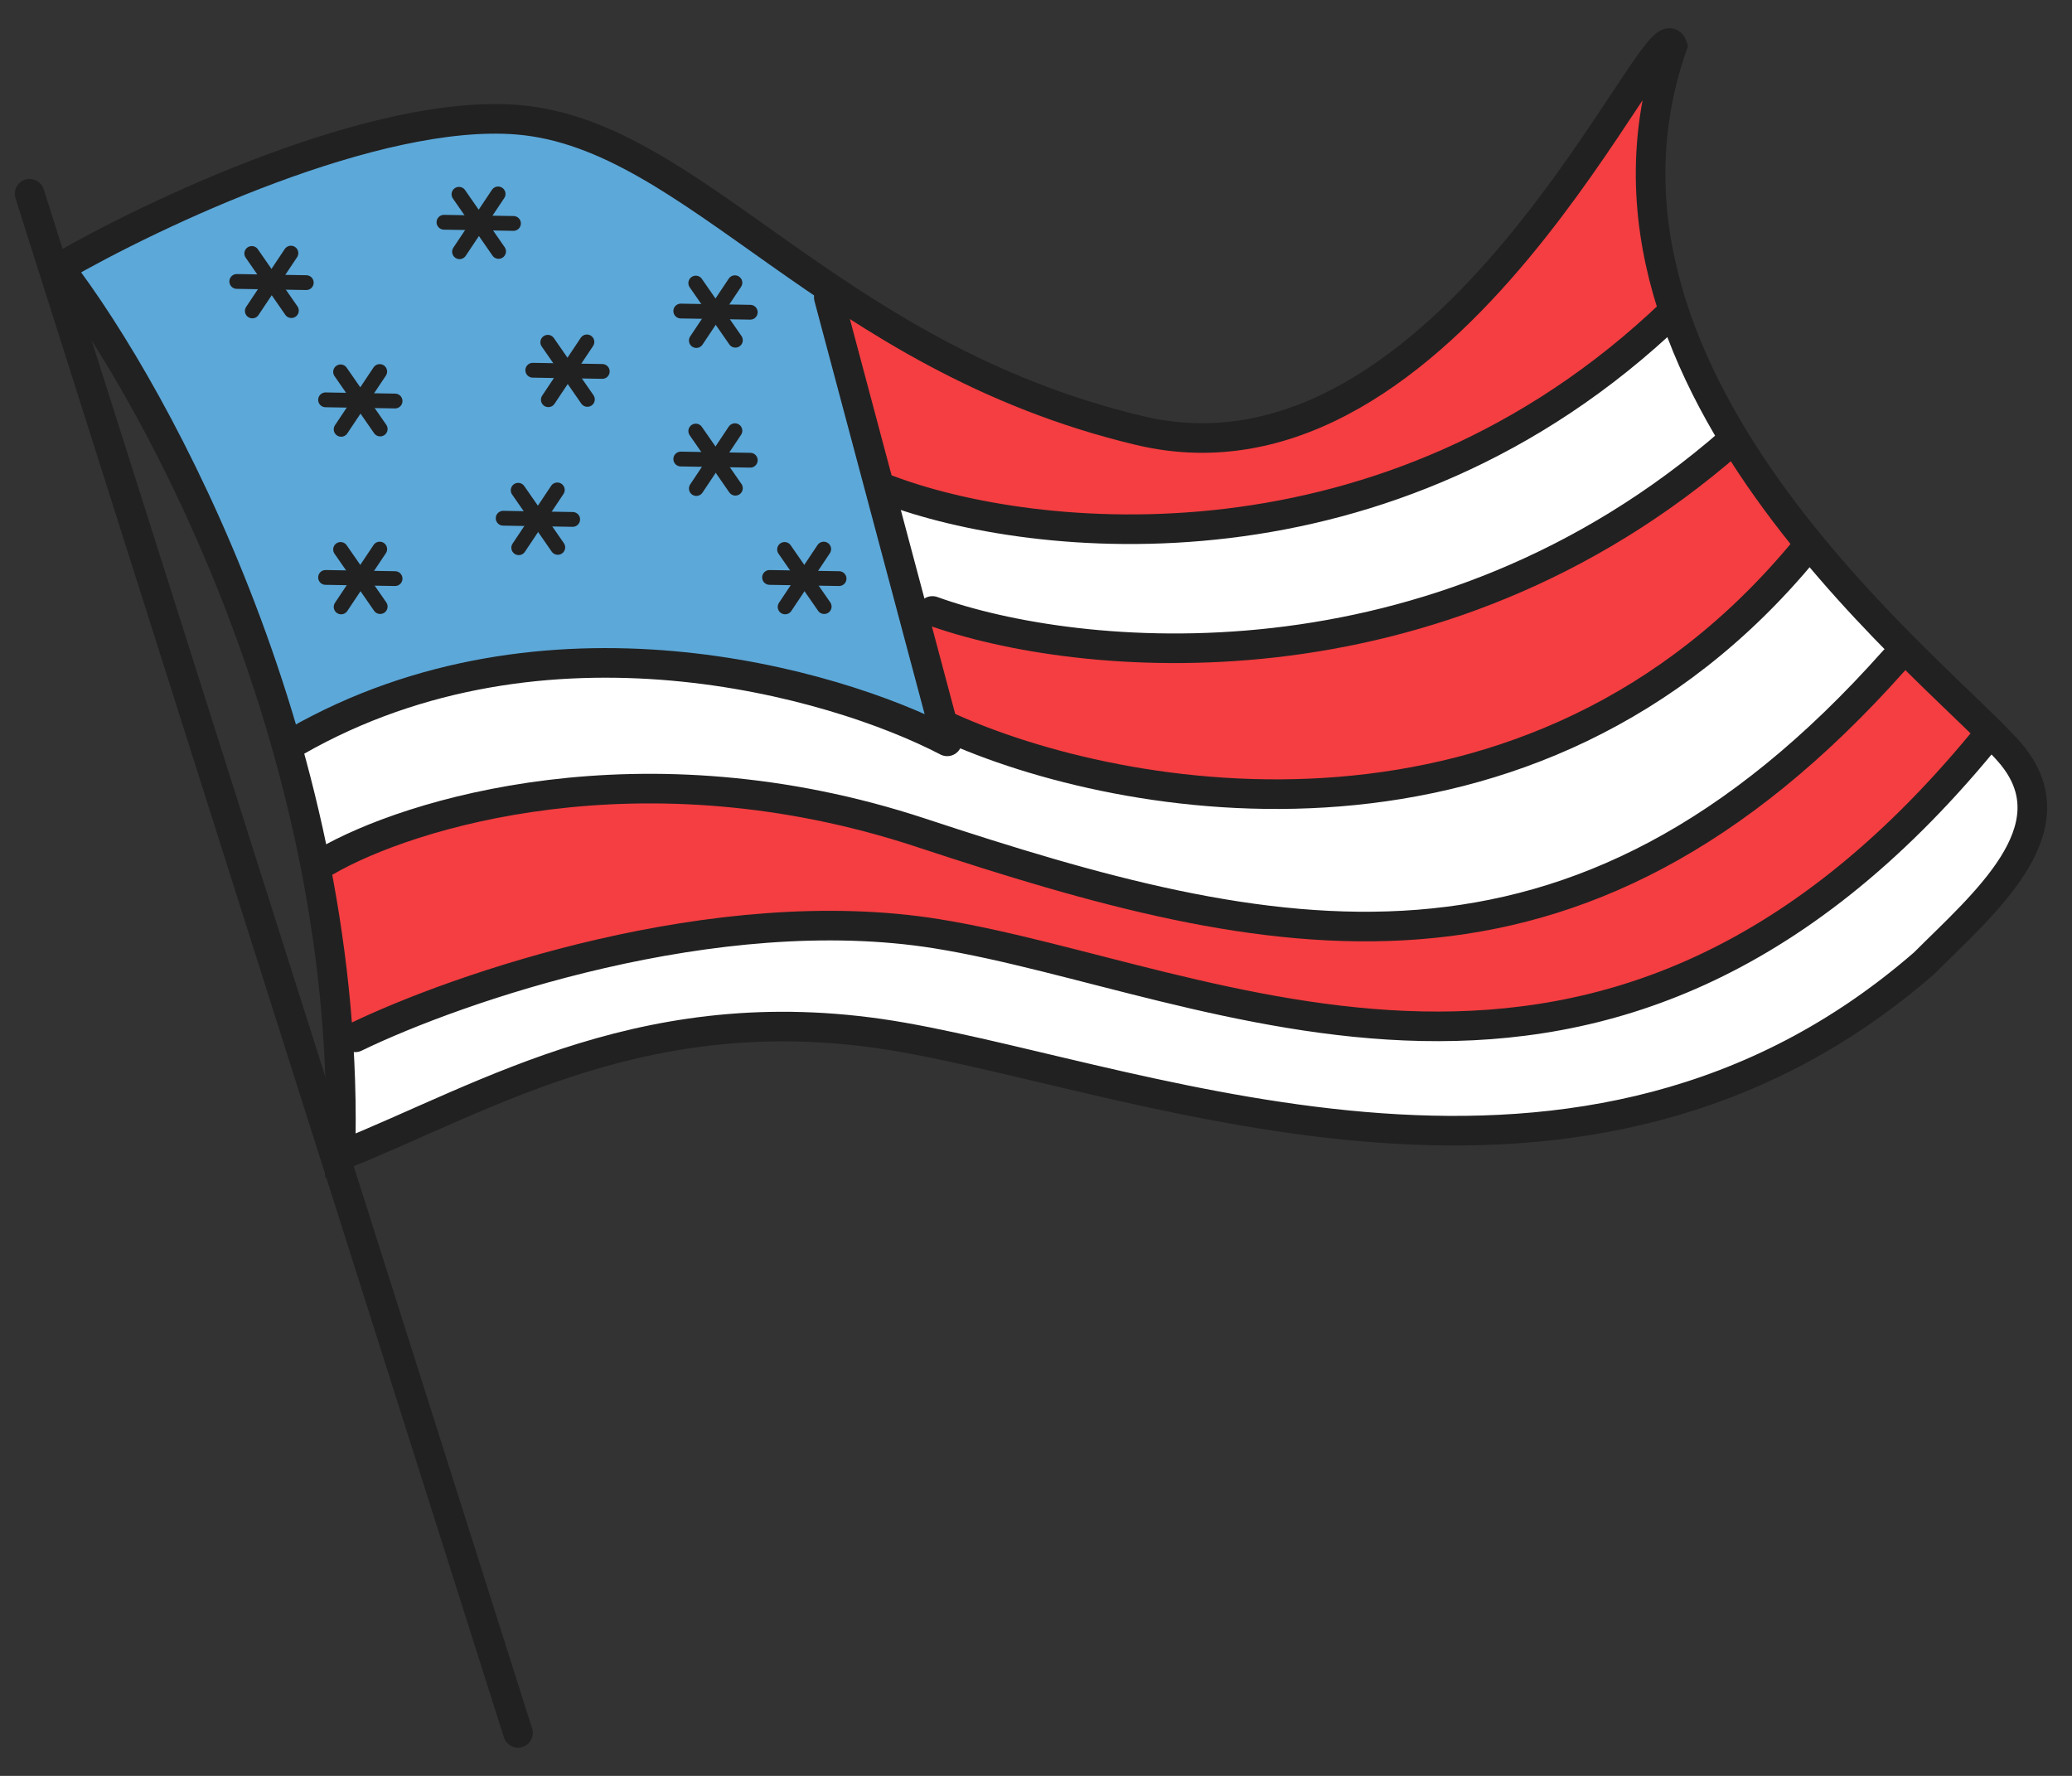 <svg xmlns="http://www.w3.org/2000/svg" fill="none" viewBox="0 0 70 60" height="60" width="70">
<rect x="0" y="0" width="70" height="60" fill="#333333" stroke="none"/>
<path fill="white" d="M11.5 39.047C11.9 25.447 5.333 13.38 2 9.047C5.167 7.214 12.7 3.647 17.5 4.047C23.5 4.547 28 12.047 38.5 14.547C49 17.047 56 0.047 56.5 1.547C52.5 13.047 66 23.047 68 25.547C70 28.047 67 30.547 65 32.547C53.5 42.547 39 36.547 30.5 35.047C22 33.547 16.5 37.047 11.5 39.047Z"></path>
<path fill="#5CA8D9" d="M16 3.952C12.402 4.374 5.167 7.638 2 9.471C4.5 11.971 9 20.453 10 25.453C17.6 19.853 27.667 22.787 32 24.953C30.833 20.953 28.4 12.871 28 10.471C26.5 8.471 20.5 3.426 16 3.952Z"></path>
<path fill="#F43E41" d="M29.5 16.453L28 9.953C30.333 11.62 36.449 15.693 42 14.953C49.5 13.953 53.5 4.953 56.5 1.953C54.9 4.753 55.833 8.786 56.5 10.453C54.333 12.287 48.8 16.253 44 17.453C39.2 18.653 32.333 17.287 29.5 16.453Z"></path>
<path fill="#F43E41" d="M32 24.953L31 20.453C38 22.953 41 21.453 45 21.453C48.2 21.453 55.333 17.453 58.5 15.453L61 18.453C59.167 20.12 55 24.953 49.5 25.953C44.384 26.883 35.833 26.12 32 24.953Z"></path>
<path fill="#F43E41" d="M25 26.954C19 25.754 12.833 28.121 10.5 29.454L11.5 35.453C13.5 34.62 19 32.653 25 31.453C32.5 29.953 40.5 34.953 51 34.453C59.4 34.053 65.167 27.953 67 24.953L64.5 21.953C62.5 24.287 56.8 29.353 50 30.953C41.5 32.953 32.5 28.454 25 26.954Z"></path>
<path stroke-linecap="round" stroke="#212121" d="M1 6.547L17.5 58.547"></path>
<path stroke-linecap="round" stroke="#212121" d="M11.5 39.047C11.9 25.447 5.333 13.38 2 9.047C5.167 7.214 12.7 3.647 17.5 4.047C23.5 4.547 28 12.047 38.5 14.547C49 17.047 56 0.047 56.5 1.547C52.5 13.047 66 23.047 68 25.547C70 28.047 67 30.547 65 32.547C53.5 42.547 39 36.547 30.5 35.047C22 33.547 16.5 37.047 11.5 39.047Z"></path>
<path stroke-linejoin="round" stroke-linecap="round" stroke="#212121" d="M28 10.047L32 25.047C28.167 23.047 18.4 20.247 10 25.047"></path>
<path stroke-linecap="round" stroke="#212121" d="M30 16.547C34.833 18.38 46.9 19.747 56.5 10.547"></path>
<path stroke-linecap="round" stroke="#212121" d="M31.5 20.642C36.321 22.382 48.471 23.669 58.5 14.902"></path>
<path stroke-linecap="round" stroke="#212121" d="M32 24.547C37.833 27.213 51.8 29.747 61 18.547"></path>
<path stroke-linecap="round" stroke="#212121" d="M11 29.109C13.781 27.489 21.698 25.027 31.12 28.137C42.898 32.025 53.204 34.454 64 22.305"></path>
<path stroke-linecap="round" stroke="#212121" d="M12 35.047C15.438 33.38 24.179 30.347 31.643 31.547C40.973 33.047 54.232 40.546 67 25.047"></path>
<path stroke-linecap="round" stroke-width="0.5" stroke="#212121" d="M9.828 8.552L8.525 10.505"></path>
<path stroke-linecap="round" stroke-width="0.5" stroke="#212121" d="M8.506 8.564L9.844 10.494"></path>
<path stroke-linecap="round" stroke-width="0.5" stroke="#212121" d="M7.999 9.509L10.347 9.549"></path>
<path stroke-linecap="round" stroke-width="0.5" stroke="#212121" d="M16.828 6.552L15.525 8.505"></path>
<path stroke-linecap="round" stroke-width="0.5" stroke="#212121" d="M15.506 6.564L16.844 8.494"></path>
<path stroke-linecap="round" stroke-width="0.5" stroke="#212121" d="M14.999 7.509L17.347 7.549"></path>
<path stroke-linecap="round" stroke-width="0.5" stroke="#212121" d="M24.828 9.552L23.525 11.505"></path>
<path stroke-linecap="round" stroke-width="0.5" stroke="#212121" d="M23.506 9.564L24.844 11.494"></path>
<path stroke-linecap="round" stroke-width="0.5" stroke="#212121" d="M22.999 10.509L25.347 10.549"></path>
<path stroke-linecap="round" stroke-width="0.5" stroke="#212121" d="M19.828 11.552L18.525 13.505"></path>
<path stroke-linecap="round" stroke-width="0.5" stroke="#212121" d="M18.506 11.564L19.844 13.494"></path>
<path stroke-linecap="round" stroke-width="0.5" stroke="#212121" d="M17.999 12.509L20.347 12.549"></path>
<path stroke-linecap="round" stroke-width="0.5" stroke="#212121" d="M12.828 12.552L11.525 14.505"></path>
<path stroke-linecap="round" stroke-width="0.5" stroke="#212121" d="M11.506 12.564L12.844 14.494"></path>
<path stroke-linecap="round" stroke-width="0.5" stroke="#212121" d="M10.999 13.509L13.347 13.549"></path>
<path stroke-linecap="round" stroke-width="0.5" stroke="#212121" d="M12.828 18.552L11.525 20.505"></path>
<path stroke-linecap="round" stroke-width="0.5" stroke="#212121" d="M11.506 18.564L12.844 20.494"></path>
<path stroke-linecap="round" stroke-width="0.5" stroke="#212121" d="M10.999 19.509L13.347 19.549"></path>
<path stroke-linecap="round" stroke-width="0.5" stroke="#212121" d="M18.828 16.552L17.525 18.505"></path>
<path stroke-linecap="round" stroke-width="0.5" stroke="#212121" d="M17.506 16.564L18.844 18.494"></path>
<path stroke-linecap="round" stroke-width="0.5" stroke="#212121" d="M16.999 17.509L19.347 17.549"></path>
<path stroke-linecap="round" stroke-width="0.5" stroke="#212121" d="M24.828 14.552L23.525 16.505"></path>
<path stroke-linecap="round" stroke-width="0.5" stroke="#212121" d="M23.506 14.564L24.844 16.494"></path>
<path stroke-linecap="round" stroke-width="0.5" stroke="#212121" d="M22.999 15.509L25.347 15.549"></path>
<path stroke-linecap="round" stroke-width="0.5" stroke="#212121" d="M27.828 18.552L26.525 20.505"></path>
<path stroke-linecap="round" stroke-width="0.5" stroke="#212121" d="M26.506 18.564L27.844 20.494"></path>
<path stroke-linecap="round" stroke-width="0.5" stroke="#212121" d="M25.999 19.509L28.347 19.549"></path>
</svg>
